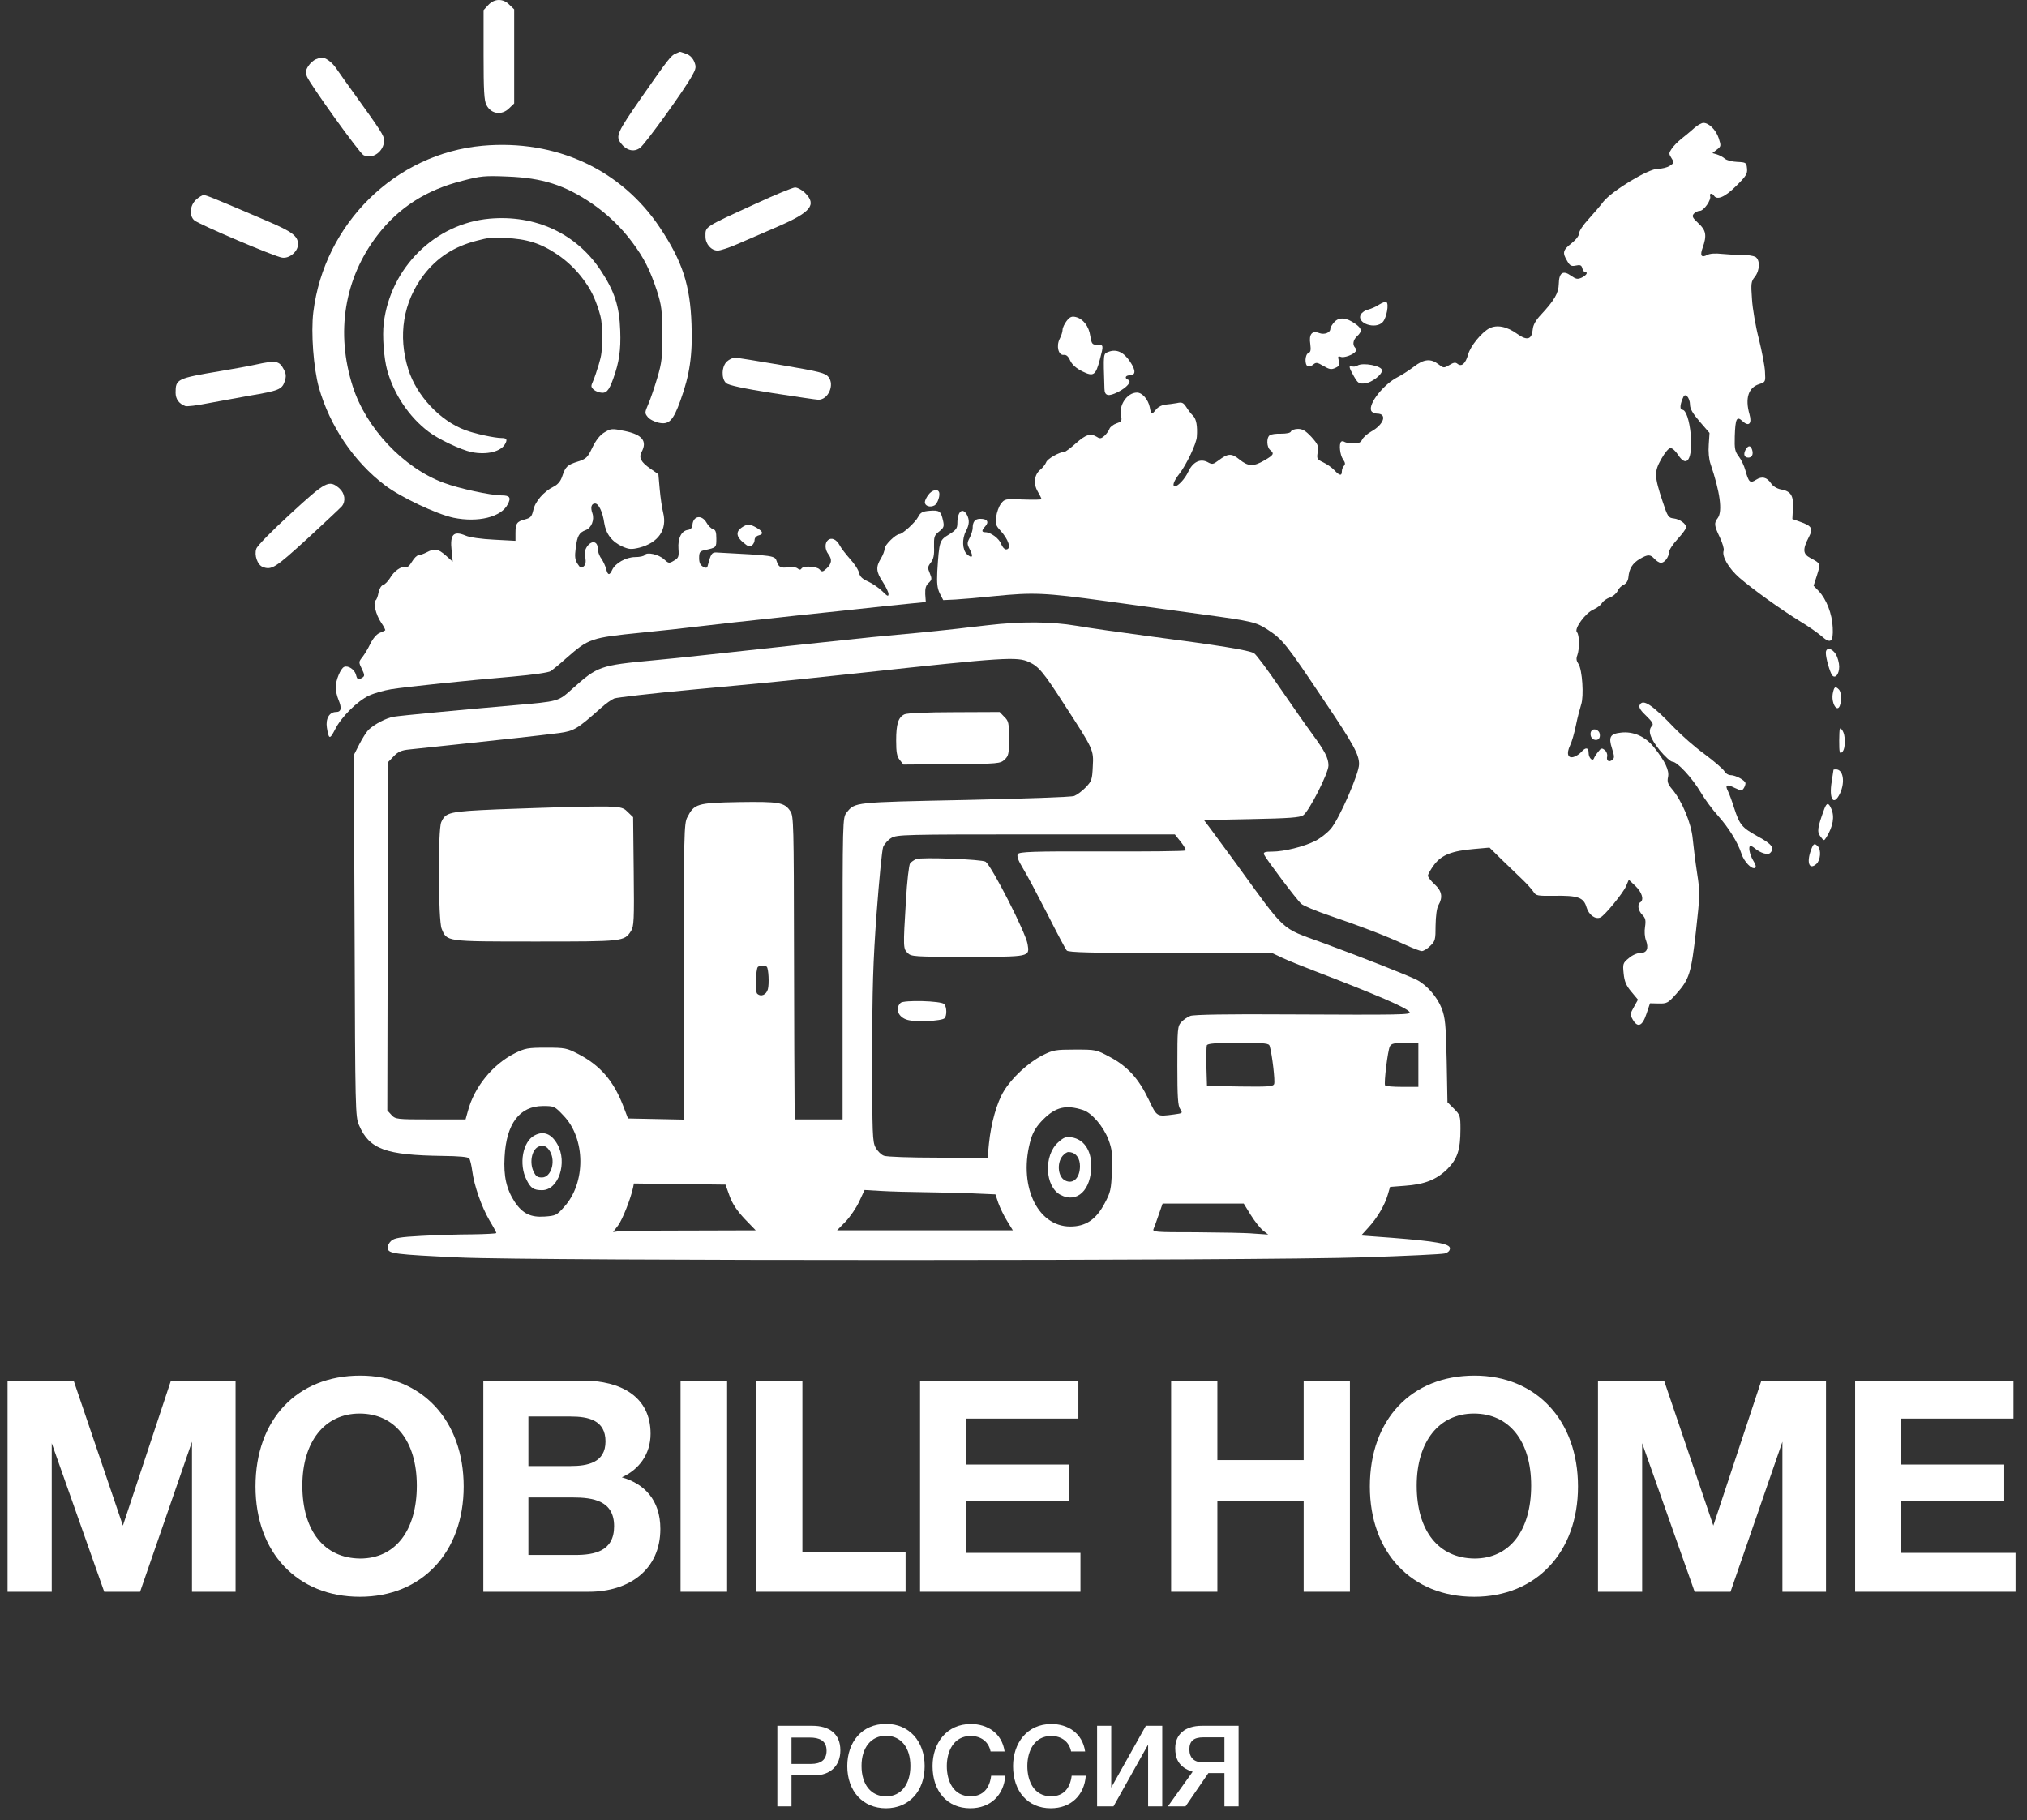 <?xml version="1.0" encoding="UTF-8"?> <svg xmlns="http://www.w3.org/2000/svg" width="157" height="141" viewBox="0 0 157 141" fill="none"><rect x="0" y="0" width="157" height="141" fill="#333333" stroke="none"/><path d="M37.825 0.385L37.455 0.785V4.252C37.455 7.008 37.499 7.808 37.677 8.134C38.033 8.846 38.877 8.964 39.455 8.371L39.825 8.016V0.726L39.455 0.37C38.966 -0.133 38.299 -0.118 37.825 0.385Z" fill="white"></path><path d="M52.331 4.149C51.975 4.297 51.753 4.578 49.678 7.556C47.797 10.268 47.678 10.535 48.078 11.083C48.508 11.661 49.101 11.809 49.575 11.453C49.99 11.142 53.072 6.875 53.62 5.838C53.916 5.304 53.931 5.171 53.768 4.771C53.649 4.489 53.412 4.252 53.131 4.164C52.879 4.075 52.671 4.001 52.657 4.015C52.642 4.015 52.508 4.075 52.331 4.149Z" fill="white"></path><path d="M24.461 4.593C24.283 4.667 24.016 4.904 23.883 5.112C23.675 5.438 23.646 5.601 23.779 5.941C24.016 6.534 27.824 11.838 28.15 12.016C28.832 12.387 29.75 11.735 29.75 10.875C29.75 10.505 29.528 10.164 27.276 7.038C26.802 6.386 26.253 5.601 26.046 5.304C25.72 4.815 25.187 4.43 24.89 4.46C24.831 4.46 24.639 4.519 24.461 4.593Z" fill="white"></path><path d="M131.225 9.92C130.973 10.157 130.514 10.527 130.218 10.764C129.921 11.001 129.58 11.357 129.462 11.55C129.254 11.861 129.254 11.92 129.462 12.246C129.684 12.587 129.684 12.616 129.343 12.838C129.151 12.972 128.736 13.076 128.41 13.076C127.669 13.076 124.884 14.765 124.187 15.624C123.935 15.965 123.402 16.572 123.017 17.002C122.617 17.432 122.306 17.906 122.306 18.084C122.306 18.261 122.069 18.573 121.713 18.854C121.046 19.373 121.002 19.58 121.387 20.217C121.594 20.587 121.713 20.647 122.054 20.573C122.394 20.499 122.498 20.543 122.557 20.78C122.602 20.943 122.691 21.076 122.765 21.076C123.032 21.076 122.883 21.328 122.513 21.506C122.187 21.654 122.069 21.625 121.683 21.358C121.061 20.913 120.75 21.121 120.735 21.995C120.72 22.706 120.394 23.269 119.327 24.41C118.957 24.81 118.75 25.166 118.72 25.507C118.646 26.307 118.29 26.41 117.535 25.877C116.72 25.284 115.949 25.136 115.357 25.433C114.749 25.759 113.89 26.81 113.712 27.462C113.519 28.159 113.208 28.44 112.897 28.188C112.734 28.055 112.601 28.07 112.26 28.277C111.83 28.529 111.801 28.514 111.415 28.218C110.823 27.759 110.289 27.803 109.504 28.411C109.134 28.692 108.586 29.048 108.26 29.211C107.178 29.759 105.993 31.255 106.2 31.804C106.259 31.937 106.452 32.041 106.659 32.041C107.474 32.041 107.193 32.885 106.2 33.433C105.889 33.611 105.578 33.893 105.504 34.056C105.4 34.278 105.237 34.352 104.837 34.352C104.541 34.337 104.229 34.293 104.141 34.233C104.052 34.174 103.933 34.159 103.874 34.219C103.696 34.397 103.785 35.241 104.022 35.582C104.2 35.834 104.215 35.967 104.096 36.086C104.007 36.175 103.933 36.367 103.933 36.515C103.933 36.886 103.755 36.856 103.355 36.426C103.163 36.219 102.777 35.952 102.496 35.819C102.007 35.582 101.977 35.537 102.066 35.019C102.14 34.545 102.081 34.411 101.577 33.848C101.133 33.374 100.896 33.226 100.54 33.226C100.288 33.226 100.036 33.315 99.992 33.419C99.948 33.537 99.666 33.596 99.222 33.596C98.836 33.582 98.436 33.641 98.347 33.715C98.081 33.907 98.11 34.633 98.377 34.856C98.718 35.137 98.659 35.241 97.947 35.656C97.088 36.16 96.688 36.145 96.006 35.597C95.384 35.093 95.117 35.108 94.376 35.671C93.962 35.982 93.888 35.997 93.517 35.789C92.954 35.508 92.391 35.789 92.035 36.545C91.784 37.093 91.25 37.656 91.013 37.671C90.761 37.671 90.924 37.241 91.354 36.693C91.887 36.011 92.673 34.367 92.702 33.834C92.761 33.004 92.658 32.47 92.421 32.218C92.273 32.085 92.035 31.774 91.887 31.537C91.65 31.181 91.547 31.137 91.147 31.226C90.88 31.27 90.48 31.329 90.257 31.344C90.02 31.359 89.709 31.522 89.561 31.7C89.206 32.144 89.161 32.13 89.057 31.552C88.939 30.959 88.48 30.411 88.065 30.411C87.294 30.411 86.627 31.418 86.835 32.248C86.909 32.589 86.865 32.663 86.479 32.796C86.227 32.885 85.976 33.078 85.931 33.226C85.887 33.359 85.709 33.611 85.546 33.759C85.294 33.982 85.19 33.996 84.968 33.848C84.464 33.537 84.109 33.656 83.338 34.337C82.923 34.708 82.523 35.004 82.449 35.004C82.064 35.004 81.101 35.552 81.027 35.819C80.968 35.967 80.775 36.219 80.597 36.367C80.108 36.752 80.019 37.464 80.375 38.071C80.538 38.352 80.671 38.619 80.671 38.664C80.671 38.708 80.034 38.723 79.249 38.693C77.856 38.634 77.812 38.649 77.53 39.019C77.367 39.227 77.204 39.686 77.16 40.027C77.086 40.56 77.13 40.708 77.441 41.049C78.123 41.775 78.375 42.56 77.915 42.56C77.797 42.56 77.634 42.368 77.545 42.145C77.397 41.716 76.73 41.227 76.315 41.227C76.019 41.227 76.019 41.093 76.315 40.768C76.626 40.427 76.463 40.19 75.93 40.19C75.515 40.19 75.337 40.412 75.337 40.916C75.337 41.064 75.234 41.39 75.115 41.642C74.893 42.057 74.893 42.145 75.115 42.56C75.411 43.123 75.308 43.301 74.893 42.931C74.537 42.605 74.493 41.745 74.819 41.138C75.085 40.634 75.1 40.279 74.893 39.879C74.552 39.271 74.152 39.627 74.152 40.531C74.152 40.931 74.048 41.064 73.5 41.405C72.759 41.849 72.745 41.923 72.596 44.264C72.552 45.198 72.596 45.568 72.789 45.968L73.056 46.487L74.004 46.442C74.537 46.413 75.9 46.294 77.041 46.176C80.049 45.879 80.879 45.909 85.635 46.561C88.005 46.887 91.398 47.361 93.176 47.598C96.969 48.117 97.281 48.191 98.155 48.754C99.355 49.539 99.592 49.835 102.614 54.354C104.852 57.688 105.267 58.444 105.267 59.199C105.267 59.925 103.726 63.452 103.074 64.207C102.792 64.533 102.259 64.948 101.874 65.141C100.999 65.585 99.444 65.97 98.54 65.97C97.977 65.97 97.844 66.015 97.903 66.193C98.036 66.504 100.436 69.704 100.792 70.015C100.955 70.163 101.948 70.578 103 70.934C105.4 71.749 107.4 72.519 108.808 73.171C109.415 73.453 110.008 73.675 110.126 73.675C110.26 73.675 110.556 73.497 110.778 73.275C111.164 72.904 111.193 72.801 111.193 71.689C111.208 70.934 111.282 70.356 111.415 70.119C111.771 69.497 111.682 69.023 111.119 68.504C110.838 68.252 110.601 67.941 110.601 67.837C110.601 67.719 110.823 67.334 111.089 66.978C111.667 66.222 112.453 65.911 114.201 65.763L115.371 65.659L116.349 66.622C116.898 67.156 117.609 67.837 117.935 68.148C118.261 68.46 118.631 68.874 118.764 69.067C118.972 69.393 119.061 69.408 120.365 69.393C122.217 69.363 122.661 69.511 122.883 70.282C123.061 70.875 123.565 71.245 123.965 71.067C124.291 70.919 125.743 69.156 125.95 68.637L126.158 68.148L126.676 68.637C127.18 69.126 127.358 69.704 127.047 69.897C126.795 70.045 126.884 70.549 127.21 70.875C127.447 71.112 127.491 71.29 127.417 71.793C127.358 72.134 127.388 72.608 127.491 72.845C127.714 73.468 127.565 73.823 127.047 73.823C126.81 73.823 126.425 73.986 126.158 74.223C125.699 74.594 125.684 74.668 125.758 75.409C125.817 76.016 125.95 76.342 126.35 76.816L126.869 77.438L126.558 78.001C126.262 78.52 126.247 78.594 126.454 78.964C126.839 79.646 127.21 79.498 127.521 78.55L127.802 77.72L128.469 77.735C129.106 77.749 129.195 77.705 129.818 77.009C130.855 75.853 130.988 75.409 131.358 72.149C131.67 69.319 131.684 69.156 131.447 67.63C131.314 66.756 131.166 65.555 131.107 64.963C131.003 63.792 130.277 62.029 129.506 61.125C129.18 60.74 129.121 60.548 129.195 60.207C129.314 59.688 128.973 58.977 128.114 57.895C127.447 57.051 126.499 56.636 125.536 56.755C124.721 56.843 124.572 57.095 124.854 57.969C125.047 58.577 125.061 58.725 124.884 58.858C124.632 59.081 124.395 58.933 124.484 58.592C124.513 58.444 124.439 58.221 124.306 58.118C124.084 57.925 124.009 57.94 123.787 58.236C123.639 58.414 123.491 58.651 123.461 58.74C123.358 59.022 123.046 58.71 123.046 58.325C123.046 57.895 122.809 57.866 122.483 58.251C122.335 58.414 122.083 58.577 121.891 58.636C121.431 58.77 121.313 58.37 121.609 57.747C121.743 57.48 121.95 56.769 122.068 56.162C122.187 55.569 122.38 54.858 122.469 54.577C122.691 53.925 122.557 51.88 122.261 51.435C122.098 51.198 122.068 51.021 122.172 50.754C122.35 50.265 122.335 49.169 122.143 48.976C121.891 48.724 122.809 47.465 123.432 47.213C123.698 47.094 123.995 46.872 124.069 46.724C124.158 46.576 124.424 46.368 124.676 46.294C124.913 46.205 125.195 45.983 125.284 45.79C125.358 45.598 125.58 45.376 125.758 45.301C125.965 45.198 126.099 45.005 126.128 44.709C126.187 44.042 126.454 43.627 127.002 43.301C127.639 42.931 127.817 42.931 128.158 43.301C128.306 43.464 128.528 43.597 128.647 43.597C128.929 43.597 129.254 43.168 129.269 42.783C129.269 42.62 129.566 42.16 129.936 41.76C130.306 41.36 130.603 40.945 130.603 40.856C130.603 40.575 130.114 40.219 129.64 40.16C129.225 40.116 129.166 40.027 128.78 38.856C128.128 36.886 128.114 36.545 128.677 35.552C128.958 35.048 129.254 34.708 129.388 34.708C129.536 34.708 129.788 34.945 129.98 35.241C130.662 36.293 131.107 35.567 130.958 33.67C130.855 32.574 130.588 31.744 130.306 31.744C130.114 31.744 130.114 31.418 130.306 30.929C130.44 30.589 130.499 30.559 130.677 30.707C130.795 30.811 130.899 31.092 130.899 31.344C130.899 31.67 131.107 32.026 131.655 32.663L132.41 33.537L132.351 34.441C132.307 34.989 132.366 35.582 132.484 35.923C133.225 38.101 133.433 39.612 133.048 40.13C132.751 40.516 132.766 40.708 133.21 41.627C133.418 42.071 133.551 42.531 133.507 42.649C133.344 43.079 133.892 44.027 134.722 44.753C135.774 45.657 137.848 47.154 139.404 48.117C140.056 48.502 140.797 49.035 141.078 49.272C141.789 49.909 142.011 49.746 141.952 48.605C141.908 47.553 141.463 46.413 140.871 45.79L140.471 45.376L140.737 44.546C141.019 43.627 141.048 43.672 140.204 43.212C139.641 42.916 139.611 42.56 140.1 41.612C140.456 40.931 140.337 40.738 139.404 40.412L138.826 40.205L138.87 39.375C138.93 38.382 138.707 38.041 137.922 37.908C137.626 37.849 137.315 37.656 137.181 37.449C136.855 36.96 136.47 36.871 136.011 37.167C135.551 37.464 135.448 37.375 135.181 36.411C135.092 36.086 134.87 35.611 134.677 35.36C134.381 34.974 134.337 34.767 134.366 33.804C134.411 32.426 134.514 32.204 134.959 32.618C135.448 33.078 135.714 32.826 135.507 32.1C135.151 30.855 135.418 30.026 136.248 29.759C136.752 29.596 136.752 29.581 136.707 28.796C136.692 28.366 136.47 27.225 136.233 26.262C135.981 25.299 135.744 23.906 135.7 23.18C135.611 21.965 135.626 21.802 135.922 21.447C136.322 20.928 136.337 20.113 135.952 19.891C135.789 19.817 135.344 19.743 134.944 19.743C134.559 19.758 133.862 19.713 133.388 19.669C132.87 19.61 132.44 19.639 132.247 19.743C131.773 19.995 131.655 19.802 131.877 19.195C132.218 18.232 132.144 17.832 131.536 17.284C131.092 16.869 131.032 16.75 131.195 16.557C131.299 16.439 131.507 16.335 131.655 16.335C131.966 16.335 132.573 15.476 132.455 15.18C132.381 14.972 132.618 14.943 132.751 15.15C132.988 15.535 133.611 15.268 134.47 14.409C135.24 13.653 135.359 13.461 135.314 13.046C135.27 12.601 135.24 12.572 134.559 12.542C134.174 12.527 133.744 12.424 133.596 12.29C133.462 12.172 133.181 12.024 132.988 11.964L132.633 11.861L132.973 11.594C133.314 11.342 133.314 11.298 133.122 10.705C132.914 10.068 132.366 9.52 131.936 9.52C131.803 9.52 131.477 9.697 131.225 9.92Z" fill="white"></path><path d="M37.381 11.29C30.624 11.898 25.113 17.32 24.268 24.181C24.076 25.781 24.283 28.507 24.698 30.018C25.542 32.996 27.409 35.767 29.795 37.575C31.01 38.508 33.81 39.827 35.129 40.108C37.01 40.493 38.818 40.064 39.322 39.071C39.603 38.553 39.485 38.375 38.862 38.375C38.018 38.375 35.529 37.841 34.358 37.397C31.247 36.241 28.358 33.174 27.32 29.929C25.987 25.751 26.668 21.573 29.232 18.224C30.876 16.091 32.995 14.713 35.825 14.002C37.233 13.631 37.544 13.602 39.307 13.676C42.004 13.779 43.722 14.328 45.826 15.75C47.026 16.565 48.138 17.632 48.997 18.802C49.901 20.017 50.345 20.921 50.879 22.521C51.234 23.647 51.293 24.003 51.293 25.855C51.308 27.692 51.264 28.077 50.908 29.277C50.686 30.018 50.375 30.937 50.212 31.307C49.93 31.959 49.93 32.004 50.167 32.3C50.301 32.478 50.686 32.67 51.012 32.745C51.812 32.922 52.138 32.596 52.701 31.026C53.427 29.026 53.649 27.5 53.56 25.114C53.457 22.091 52.849 20.239 51.13 17.661C48.123 13.127 43.055 10.787 37.381 11.29Z" fill="white"></path><path d="M37.922 16.939C33.697 17.32 30.251 20.723 29.723 25.026C29.602 26.03 29.732 27.74 29.991 28.689C30.519 30.557 31.687 32.295 33.178 33.429C33.938 34.015 35.689 34.842 36.514 35.019C37.69 35.26 38.821 34.991 39.136 34.368C39.312 34.043 39.237 33.931 38.848 33.931C38.32 33.931 36.764 33.596 36.032 33.318C34.086 32.593 32.28 30.668 31.631 28.633C30.797 26.012 31.223 23.39 32.826 21.29C33.855 19.951 35.179 19.087 36.949 18.64C37.829 18.408 38.024 18.389 39.126 18.436C40.812 18.501 41.887 18.845 43.203 19.737C43.953 20.248 44.648 20.918 45.185 21.652C45.751 22.414 46.029 22.981 46.362 23.985C46.584 24.692 46.622 24.915 46.622 26.076C46.631 27.229 46.603 27.471 46.381 28.224C46.242 28.689 46.047 29.265 45.945 29.497C45.769 29.906 45.769 29.934 45.917 30.12C46.001 30.232 46.242 30.352 46.446 30.399C46.946 30.51 47.15 30.306 47.502 29.321C47.956 28.066 48.095 27.108 48.039 25.612C47.974 23.715 47.594 22.554 46.52 20.936C44.639 18.092 41.47 16.623 37.922 16.939Z" fill="white"></path><path d="M58.568 15.765C54.464 17.646 54.642 17.528 54.642 18.328C54.642 18.906 55.086 19.41 55.59 19.41C55.797 19.41 56.479 19.187 57.116 18.906C57.753 18.624 59.146 18.032 60.198 17.572C62.806 16.446 63.28 15.868 62.361 14.95C62.124 14.713 61.769 14.52 61.576 14.52C61.383 14.535 60.035 15.083 58.568 15.765Z" fill="white"></path><path d="M15.171 15.483C14.711 15.913 14.637 16.713 15.052 17.069C15.408 17.38 21.275 19.884 21.853 19.958C22.416 20.047 23.083 19.484 23.083 18.921C23.083 18.284 22.623 17.943 20.712 17.128C16.489 15.32 15.971 15.113 15.778 15.113C15.66 15.113 15.393 15.276 15.171 15.483Z" fill="white"></path><path d="M106.822 23.595C106.585 23.758 106.2 23.921 105.978 23.98C105.741 24.025 105.489 24.203 105.4 24.366C105.044 25.047 106.556 25.551 107.104 24.944C107.4 24.618 107.593 23.536 107.385 23.403C107.311 23.358 107.059 23.447 106.822 23.595Z" fill="white"></path><path d="M82.612 24.869C82.449 25.092 82.301 25.388 82.301 25.551C82.301 25.699 82.198 26.025 82.079 26.247C81.797 26.796 81.975 27.536 82.39 27.492C82.583 27.462 82.746 27.596 82.894 27.936C83.042 28.248 83.353 28.529 83.827 28.766C84.701 29.196 84.864 29.092 85.19 27.848C85.487 26.721 85.487 26.707 84.983 26.707C84.598 26.707 84.553 26.647 84.45 26.04C84.346 25.27 83.886 24.692 83.323 24.558C83.012 24.484 82.864 24.544 82.612 24.869Z" fill="white"></path><path d="M103.355 24.944C103.192 25.121 103.044 25.358 103.044 25.462C103.044 25.773 102.585 25.951 102.185 25.803C101.622 25.581 101.37 25.892 101.488 26.648C101.548 27.122 101.518 27.285 101.34 27.344C101.074 27.462 101.029 28.277 101.311 28.381C101.399 28.411 101.592 28.351 101.725 28.233C101.933 28.055 102.037 28.07 102.511 28.351C102.97 28.618 103.118 28.648 103.429 28.5C103.726 28.366 103.77 28.277 103.696 27.936C103.607 27.61 103.637 27.566 103.844 27.64C104.096 27.744 104.822 27.477 105 27.225C105.059 27.151 105.044 27.018 104.97 26.944C104.733 26.707 104.807 26.322 105.118 26.04C105.518 25.67 105.489 25.447 104.985 25.092C104.289 24.588 103.726 24.544 103.355 24.944Z" fill="white"></path><path d="M56.301 28.003C55.886 28.389 55.857 29.337 56.242 29.677C56.42 29.84 57.561 30.092 59.828 30.448C61.65 30.73 63.25 30.967 63.383 30.967C64.154 30.967 64.658 29.811 64.169 29.203C63.917 28.892 63.502 28.788 60.554 28.285C58.731 27.974 57.101 27.707 56.923 27.707C56.761 27.707 56.479 27.84 56.301 28.003Z" fill="white"></path><path d="M19.823 28.24C19.29 28.359 18.06 28.581 17.082 28.744C13.704 29.307 13.6 29.366 13.6 30.418C13.6 30.922 13.867 31.278 14.356 31.456C14.489 31.5 15.26 31.411 16.06 31.248C16.875 31.1 18.327 30.833 19.305 30.655C21.587 30.27 21.838 30.166 22.046 29.559C22.179 29.159 22.164 28.966 21.986 28.625C21.631 27.944 21.379 27.899 19.823 28.24Z" fill="white"></path><path d="M85.857 27.255C85.442 27.418 85.457 27.329 85.546 30.129C85.561 30.677 85.857 30.737 86.598 30.366C87.294 30.011 87.694 29.537 87.383 29.418C87.087 29.314 87.161 29.077 87.487 29.077C87.976 29.077 87.991 28.707 87.546 28.04C87.043 27.27 86.48 27.018 85.857 27.255Z" fill="white"></path><path d="M105.133 28.322C105.015 28.396 104.837 28.425 104.718 28.381C104.437 28.277 104.481 28.47 104.867 29.151C105.178 29.685 105.252 29.744 105.726 29.7C106.244 29.64 107.045 29.033 107.045 28.692C107.045 28.337 105.548 28.055 105.133 28.322Z" fill="white"></path><path d="M46.771 33.522C46.46 33.715 46.149 34.115 45.882 34.663C45.512 35.448 45.408 35.537 44.786 35.745C43.941 36.011 43.808 36.13 43.556 36.871C43.423 37.286 43.215 37.523 42.874 37.701C42.119 38.071 41.437 38.856 41.304 39.523C41.185 40.012 41.111 40.116 40.667 40.234C40.03 40.397 39.926 40.545 39.926 41.301V41.894L38.267 41.805C37.303 41.76 36.37 41.627 36.074 41.494C35.126 41.093 34.844 41.39 34.977 42.634L35.066 43.509L34.533 43.035C33.925 42.501 33.673 42.457 33.051 42.783C32.829 42.901 32.533 43.005 32.429 43.005C32.31 43.005 32.073 43.227 31.91 43.509C31.718 43.835 31.525 43.998 31.392 43.938C31.095 43.835 30.518 44.235 30.206 44.783C30.058 45.02 29.821 45.272 29.673 45.316C29.525 45.361 29.377 45.612 29.317 45.909C29.273 46.19 29.169 46.457 29.095 46.502C28.873 46.635 29.11 47.628 29.525 48.235C29.732 48.531 29.866 48.813 29.836 48.828C29.806 48.857 29.599 48.946 29.392 49.035C29.154 49.139 28.873 49.48 28.68 49.88C28.503 50.25 28.221 50.709 28.058 50.917C27.776 51.272 27.776 51.302 28.028 51.821C28.251 52.28 28.251 52.369 28.073 52.487C27.747 52.695 27.673 52.665 27.569 52.265C27.465 51.865 26.976 51.539 26.665 51.658C26.384 51.761 25.998 52.71 25.998 53.258C25.998 53.495 26.102 53.925 26.221 54.221C26.488 54.858 26.428 55.154 26.028 55.154C25.51 55.154 25.213 55.673 25.317 56.355C25.465 57.288 25.539 57.303 25.939 56.532C26.413 55.554 27.688 54.295 28.591 53.88C29.006 53.688 29.762 53.48 30.295 53.391C31.495 53.199 36.192 52.71 39.704 52.413C41.334 52.265 42.474 52.102 42.667 51.984C42.83 51.865 43.363 51.435 43.838 51.006C45.615 49.45 45.734 49.406 49.705 49.005C50.964 48.887 53.098 48.65 54.446 48.487C55.794 48.324 57.824 48.102 58.965 47.983C60.106 47.85 62.906 47.553 65.188 47.316C67.47 47.065 69.87 46.813 70.522 46.753L71.707 46.635L71.663 46.027C71.648 45.583 71.707 45.346 71.93 45.153C72.181 44.916 72.196 44.842 72.019 44.412C71.841 43.998 71.841 43.909 72.093 43.583C72.3 43.316 72.374 43.005 72.344 42.368C72.33 41.583 72.359 41.464 72.745 41.168C73.1 40.886 73.145 40.782 73.041 40.323C72.878 39.597 72.774 39.508 72.004 39.567C71.441 39.612 71.293 39.701 71.115 40.041C70.907 40.456 69.9 41.375 69.663 41.375C69.381 41.375 68.522 42.22 68.522 42.486C68.522 42.649 68.388 43.005 68.225 43.272C67.825 43.923 67.855 44.294 68.374 45.079C68.611 45.45 68.818 45.864 68.818 46.013C68.818 46.235 68.729 46.19 68.344 45.805C68.077 45.538 67.588 45.212 67.248 45.05C66.803 44.857 66.611 44.679 66.536 44.383C66.492 44.146 66.181 43.672 65.84 43.301C65.514 42.931 65.144 42.457 65.04 42.249C64.788 41.775 64.403 41.612 64.136 41.834C63.869 42.057 63.884 42.56 64.151 42.916C64.462 43.331 64.433 43.642 64.032 44.027C63.721 44.309 63.662 44.324 63.484 44.116C63.277 43.864 62.225 43.805 62.077 44.042C62.003 44.16 61.914 44.146 61.766 44.027C61.647 43.938 61.336 43.894 61.069 43.938C60.491 44.027 60.299 43.938 60.165 43.494C60.017 43.035 60.002 43.035 55.483 42.797C55.128 42.783 55.054 42.901 54.802 43.864C54.757 44.012 54.668 44.012 54.446 43.894C54.239 43.775 54.15 43.583 54.15 43.227C54.15 42.783 54.209 42.694 54.565 42.62C55.498 42.412 55.483 42.427 55.483 41.716C55.483 41.212 55.424 41.034 55.217 40.99C55.083 40.945 54.846 40.723 54.713 40.471C54.342 39.849 53.691 39.953 53.631 40.664C53.616 40.886 53.498 41.019 53.276 41.049C52.772 41.123 52.49 41.701 52.55 42.516C52.594 43.138 52.55 43.227 52.194 43.434C51.824 43.657 51.779 43.642 51.438 43.331C51.038 42.946 50.09 42.738 49.942 42.99C49.883 43.079 49.557 43.153 49.201 43.153C48.49 43.153 47.645 43.627 47.408 44.16C47.216 44.59 47.068 44.575 46.949 44.072C46.89 43.849 46.727 43.494 46.579 43.272C46.416 43.064 46.297 42.709 46.297 42.501C46.297 41.953 45.882 41.834 45.527 42.264C45.319 42.531 45.26 42.753 45.334 43.153C45.393 43.538 45.364 43.746 45.201 43.879C45.023 44.027 44.934 43.998 44.741 43.686C44.534 43.375 44.504 43.123 44.593 42.442C44.712 41.523 44.845 41.257 45.364 41.064C45.808 40.901 46.06 40.264 45.882 39.76C45.719 39.301 45.808 39.004 46.09 39.004C46.371 39.004 46.682 39.671 46.801 40.516C46.934 41.36 47.394 41.968 48.208 42.338C48.727 42.56 48.89 42.575 49.512 42.427C50.994 42.042 51.69 41.034 51.364 39.716C51.275 39.36 51.157 38.56 51.098 37.908L50.994 36.737L50.357 36.293C49.631 35.789 49.468 35.448 49.69 35.019C50.149 34.174 49.749 33.67 48.401 33.389C47.379 33.181 47.334 33.181 46.771 33.522Z" fill="white"></path><path d="M135.196 34.856C135.018 35.197 135.107 35.448 135.418 35.448C135.7 35.448 135.818 35.197 135.714 34.856C135.596 34.471 135.403 34.485 135.196 34.856Z" fill="white"></path><path d="M22.505 39.797C21.068 41.116 19.927 42.272 19.853 42.508C19.675 42.998 19.942 43.753 20.342 43.916C21.038 44.183 21.305 44.005 23.794 41.738C25.157 40.479 26.357 39.353 26.476 39.219C26.802 38.819 26.713 38.212 26.283 37.827C25.483 37.145 25.246 37.278 22.505 39.797Z" fill="white"></path><path d="M71.9 38.338C71.752 38.53 71.633 38.782 71.633 38.901C71.633 39.197 72.033 39.33 72.374 39.153C72.626 39.019 72.863 38.308 72.715 38.086C72.581 37.849 72.152 37.982 71.9 38.338Z" fill="white"></path><path d="M57.439 40.871C56.98 41.182 57.024 41.583 57.572 42.027C57.928 42.338 58.076 42.383 58.239 42.249C58.358 42.16 58.447 41.968 58.447 41.819C58.447 41.671 58.58 41.523 58.743 41.479C59.158 41.375 59.113 41.182 58.609 40.886C58.076 40.575 57.869 40.575 57.439 40.871Z" fill="white"></path><path d="M70.063 55.332C69.574 55.554 69.411 56.088 69.411 57.362C69.411 58.281 69.47 58.607 69.692 58.873L69.974 59.229L73.722 59.199C77.352 59.17 77.471 59.155 77.812 58.844C78.123 58.547 78.152 58.384 78.152 57.199C78.152 55.999 78.123 55.851 77.782 55.525L77.426 55.154L73.9 55.169C71.796 55.169 70.24 55.243 70.063 55.332Z" fill="white"></path><path d="M43.852 62.518C42.874 62.548 40.489 62.622 38.563 62.696C34.785 62.859 34.518 62.918 34.177 63.689C33.91 64.252 33.94 71.304 34.207 71.941C34.622 72.949 34.473 72.934 41.482 72.934C48.312 72.934 48.342 72.934 48.875 72.119C49.097 71.778 49.127 71.275 49.083 67.526L49.038 63.303L48.623 62.903C48.179 62.444 48.001 62.429 43.852 62.518Z" fill="white"></path><path d="M70.966 66.548C70.789 66.622 70.581 66.77 70.492 66.874C70.403 66.993 70.255 68.237 70.166 69.808C69.944 73.438 69.959 73.482 70.3 73.823C70.581 74.105 70.789 74.119 74.952 74.119C79.827 74.119 79.753 74.134 79.59 73.127C79.441 72.238 76.849 67.156 76.345 66.756C76.108 66.563 71.366 66.385 70.966 66.548Z" fill="white"></path><path d="M69.751 77.69C69.292 78.15 69.588 78.816 70.3 79.009C70.951 79.187 72.937 79.098 73.159 78.876C73.352 78.683 73.337 77.987 73.129 77.779C72.878 77.527 69.974 77.453 69.751 77.69Z" fill="white"></path><path fill-rule="evenodd" clip-rule="evenodd" d="M76.538 48.428C79.101 48.131 81.413 48.146 83.353 48.472C84.287 48.635 86.88 49.005 89.117 49.302C94.347 49.983 96.762 50.368 97.133 50.605C97.296 50.695 98.199 51.91 99.147 53.303C100.096 54.681 101.222 56.295 101.651 56.873C102.629 58.206 102.896 58.725 102.896 59.303C102.896 59.895 101.385 62.859 100.94 63.155C100.674 63.333 99.844 63.392 96.925 63.451L93.251 63.525L93.754 64.192C94.02 64.563 94.94 65.793 95.769 66.934C99.651 72.282 99.163 71.837 102.378 73.008C105.519 74.163 108.971 75.527 109.726 75.897C110.527 76.312 111.312 77.216 111.668 78.12C111.934 78.831 111.993 79.321 112.053 82.165L112.112 85.38L112.616 85.884C113.09 86.358 113.119 86.447 113.119 87.454C113.119 89.069 112.882 89.78 112.097 90.565C111.267 91.38 110.334 91.751 108.808 91.855L107.667 91.943L107.489 92.551C107.252 93.366 106.675 94.344 105.993 95.085L105.43 95.707L107.83 95.885C111.223 96.151 112.305 96.345 112.305 96.7C112.304 96.892 112.156 97.026 111.89 97.1C111.652 97.159 108.852 97.293 105.667 97.396C97.444 97.678 41.393 97.678 35.614 97.411C30.564 97.174 30.088 97.115 30.028 96.7C29.999 96.537 30.118 96.285 30.296 96.122C30.548 95.9 30.963 95.825 32.637 95.736C33.748 95.677 35.511 95.618 36.562 95.618C37.597 95.603 38.441 95.559 38.444 95.515C38.444 95.47 38.207 95.025 37.911 94.536C37.289 93.469 36.725 91.84 36.577 90.714C36.518 90.27 36.415 89.826 36.341 89.736C36.252 89.618 35.54 89.558 34.296 89.543C29.866 89.484 28.607 89.025 27.806 87.158C27.525 86.521 27.51 85.987 27.466 72.489L27.406 58.488L27.836 57.644C28.073 57.184 28.399 56.666 28.577 56.503C29.051 56.073 29.91 55.628 30.474 55.524C30.994 55.435 35.498 55.006 39.778 54.636C43.334 54.325 43.216 54.354 44.342 53.347C46.282 51.613 46.46 51.539 50.594 51.154C51.527 51.065 53.172 50.902 54.224 50.783C56.846 50.487 65.75 49.539 67.484 49.361C68.255 49.287 69.959 49.124 71.263 49.006C72.566 48.873 73.9 48.739 74.241 48.694C74.567 48.65 75.605 48.531 76.538 48.428ZM90.05 93.232L89.754 94.077C89.591 94.551 89.413 95.055 89.353 95.188C89.235 95.44 89.458 95.455 92.613 95.455C94.48 95.47 96.511 95.499 97.118 95.559L98.228 95.633L97.829 95.322C97.607 95.144 97.177 94.596 96.881 94.122L96.332 93.232H90.05ZM49.038 91.974C48.875 92.788 48.209 94.492 47.868 94.936L47.482 95.44L47.897 95.381C48.12 95.351 50.594 95.322 53.409 95.322L58.535 95.307L57.676 94.418C57.083 93.781 56.728 93.262 56.506 92.64L56.194 91.766L52.653 91.722C50.702 91.692 49.12 91.677 49.097 91.677C49.097 91.677 49.068 91.811 49.038 91.974ZM66.552 93.069C66.329 93.558 65.84 94.27 65.484 94.641L64.833 95.307H78.449L78.005 94.581C77.753 94.181 77.457 93.559 77.323 93.188L77.1 92.521L75.737 92.462C74.981 92.417 73.278 92.373 71.93 92.358C70.581 92.344 68.922 92.299 68.225 92.255L66.966 92.181L66.552 93.069ZM83.887 85.987C82.568 85.558 81.768 85.751 80.805 86.714C80.301 87.218 80.034 87.647 79.856 88.21C78.819 91.706 80.286 95.01 82.893 95.011C84.094 95.011 84.894 94.477 85.56 93.218C86.02 92.358 86.065 92.151 86.124 90.714C86.168 89.366 86.139 89.04 85.857 88.284C85.472 87.262 84.553 86.195 83.887 85.987ZM42.059 85.676C40.252 85.676 39.215 87.039 39.082 89.617C38.993 91.128 39.23 92.136 39.882 93.129C40.489 94.018 41.112 94.314 42.179 94.24C43.038 94.181 43.126 94.136 43.689 93.499C45.393 91.632 45.364 88.195 43.645 86.417C42.964 85.691 42.919 85.676 42.059 85.676ZM80.242 64.637C69.974 64.637 69.47 64.651 69.025 64.918C68.773 65.066 68.492 65.393 68.403 65.615C68.314 65.855 68.092 68.15 67.899 70.712C67.618 74.564 67.558 76.52 67.558 81.898C67.558 87.898 67.573 88.462 67.825 88.906C67.973 89.173 68.255 89.454 68.463 89.528C68.671 89.617 70.567 89.677 72.671 89.677H76.493L76.597 88.595C76.76 87.009 77.205 85.409 77.753 84.52C78.375 83.484 79.649 82.313 80.745 81.75C81.575 81.335 81.753 81.306 83.264 81.306C84.879 81.306 84.909 81.305 85.975 81.883C87.339 82.609 88.198 83.558 88.969 85.173C89.62 86.536 89.576 86.506 90.939 86.328C91.606 86.239 91.62 86.224 91.413 85.913C91.235 85.676 91.191 84.993 91.191 82.564C91.191 79.661 91.206 79.498 91.502 79.172C91.665 78.994 91.991 78.771 92.198 78.697C92.45 78.594 95.162 78.549 99.637 78.579C108.702 78.624 109.311 78.609 109.179 78.401C108.986 78.075 106.571 77.038 101.859 75.23C100.926 74.875 99.784 74.415 99.34 74.208L98.525 73.823H90.658C84.54 73.823 82.746 73.779 82.627 73.631C82.538 73.542 81.857 72.253 81.116 70.786C80.361 69.319 79.516 67.718 79.22 67.244C78.849 66.637 78.745 66.311 78.834 66.163C78.952 65.985 79.931 65.94 85.353 65.955C88.846 65.97 91.761 65.941 91.828 65.882C91.873 65.837 91.71 65.526 91.458 65.215L90.998 64.637H80.242ZM79.708 51.287C78.789 50.858 77.825 50.917 66.744 52.117C60.358 52.799 59.854 52.843 53.483 53.435C50.461 53.717 47.808 54.028 47.586 54.102C47.364 54.192 46.904 54.517 46.563 54.828C44.712 56.472 44.475 56.621 43.319 56.784C41.793 56.977 38.741 57.317 35.333 57.673C33.748 57.836 32.104 58.014 31.688 58.059C31.096 58.118 30.829 58.236 30.503 58.577L30.073 59.022L30.028 72.519L29.999 86.017L30.325 86.373C30.636 86.699 30.711 86.714 33.347 86.714H36.059L36.237 86.076C36.726 84.209 38.163 82.446 39.882 81.587C40.667 81.202 40.874 81.157 42.297 81.157C43.764 81.157 43.897 81.187 44.786 81.646C46.475 82.521 47.497 83.706 48.238 85.587L48.639 86.64L52.965 86.728V75.275C52.965 64.667 52.98 63.778 53.231 63.318C53.765 62.266 53.987 62.192 57.202 62.133C60.343 62.088 60.758 62.147 61.218 62.844C61.469 63.199 61.484 63.881 61.499 73.675C61.514 79.422 61.528 84.696 61.543 85.409L61.559 86.714H65.263V75.023C65.263 63.411 65.262 63.348 65.573 62.948C66.225 62.133 66.092 62.148 74.76 61.97C79.411 61.866 82.982 61.748 83.205 61.659C83.427 61.57 83.827 61.274 84.094 60.992C84.553 60.518 84.598 60.384 84.642 59.377C84.716 58.088 84.701 58.058 82.464 54.621C80.819 52.058 80.449 51.628 79.708 51.287ZM108.822 80.787C107.993 80.787 107.771 80.832 107.652 81.054C107.489 81.365 107.178 83.913 107.282 84.076C107.328 84.15 107.92 84.194 108.615 84.194H109.86V80.787H108.822ZM95.918 80.787C94.095 80.787 93.532 80.831 93.472 80.98C93.443 81.084 93.428 81.839 93.443 82.653L93.487 84.12L96.051 84.165C98.243 84.195 98.614 84.165 98.688 83.973C98.777 83.765 98.54 81.706 98.347 81.039C98.288 80.817 98.051 80.787 95.918 80.787ZM59.389 74.889C59.267 74.772 58.828 74.781 58.697 74.907C58.538 75.061 58.491 76.833 58.641 76.969C58.931 77.249 59.353 77.068 59.474 76.634C59.587 76.236 59.53 75.024 59.389 74.889Z" fill="white"></path><path fill-rule="evenodd" clip-rule="evenodd" d="M41.423 87.943C42.104 87.587 42.712 87.825 43.171 88.64C43.971 90.062 43.26 92.195 41.985 92.195C41.334 92.195 41.111 92.047 40.785 91.396C40.163 90.181 40.489 88.402 41.423 87.943ZM42.619 89.228C42.372 88.773 42.044 88.642 41.677 88.84C41.174 89.096 40.998 90.087 41.333 90.765C41.509 91.128 41.628 91.211 41.98 91.211C42.666 91.211 43.05 90.021 42.619 89.228Z" fill="white"></path><path fill-rule="evenodd" clip-rule="evenodd" d="M81.975 88.477C82.404 88.092 82.582 88.032 83.012 88.106C83.945 88.254 84.523 89.099 84.523 90.299C84.523 92.181 83.426 93.233 82.152 92.566C80.923 91.929 80.819 89.485 81.975 88.477ZM82.911 89.256C82.701 89.22 82.614 89.249 82.404 89.438C81.84 89.932 81.89 91.129 82.491 91.441C83.114 91.767 83.649 91.252 83.649 90.331C83.649 89.743 83.367 89.329 82.911 89.256Z" fill="white"></path><path d="M141.419 50.576C141.419 50.991 141.73 52.058 141.908 52.31C142.145 52.606 142.456 52.221 142.456 51.643C142.456 51.361 142.337 50.932 142.204 50.695C141.893 50.191 141.419 50.117 141.419 50.576Z" fill="white"></path><path d="M141.952 53.747C141.863 54.221 142.071 54.858 142.323 54.858C142.619 54.858 142.708 53.688 142.426 53.406C142.145 53.124 142.056 53.199 141.952 53.747Z" fill="white"></path><path d="M126.987 54.651C126.928 54.814 127.106 55.08 127.521 55.465C127.98 55.91 128.084 56.103 127.965 56.221C127.61 56.577 127.788 57.155 128.528 58.088C128.943 58.592 129.403 59.007 129.536 59.007C129.906 59.007 131.062 60.251 131.729 61.377C132.04 61.911 132.647 62.726 133.062 63.185C133.877 64.089 134.603 65.259 134.885 66.133C135.077 66.741 135.685 67.378 135.937 67.23C136.04 67.171 135.996 66.978 135.788 66.652C135.507 66.178 135.388 65.526 135.596 65.526C135.64 65.526 135.803 65.615 135.922 65.719C136.366 66.089 136.929 66.252 137.107 66.074C137.478 65.704 137.255 65.393 136.159 64.8C134.914 64.103 134.751 63.926 134.307 62.563C134.144 62.029 133.922 61.451 133.833 61.274C133.596 60.799 133.744 60.725 134.366 61.036C134.84 61.259 134.929 61.259 135.048 61.081C135.137 60.962 135.196 60.77 135.196 60.681C135.196 60.459 134.44 60.044 134.025 60.044C133.862 60.044 133.655 59.91 133.566 59.748C133.477 59.584 132.796 58.992 132.04 58.429C131.284 57.881 130.262 56.977 129.743 56.443C127.951 54.562 127.21 54.073 126.987 54.651Z" fill="white"></path><path d="M142.456 57.362C142.456 58.31 142.486 58.429 142.678 58.266C142.96 58.029 142.975 56.932 142.678 56.547C142.486 56.295 142.471 56.369 142.456 57.362Z" fill="white"></path><path d="M123.298 56.577C123.106 56.769 123.195 57.199 123.446 57.288C123.758 57.407 123.98 57.199 123.906 56.843C123.861 56.562 123.476 56.399 123.298 56.577Z" fill="white"></path><path d="M142.012 59.629C142.012 59.658 141.952 60.044 141.878 60.518C141.641 61.911 142.026 62.489 142.515 61.466C142.93 60.577 142.767 59.599 142.204 59.599C142.1 59.599 142.012 59.614 142.012 59.629Z" fill="white"></path><path d="M141.3 62.666C140.767 64.118 140.723 64.444 141.004 64.8C141.271 65.156 141.271 65.156 141.463 64.859C141.982 64.015 142.115 63.244 141.834 62.637C141.626 62.163 141.493 62.163 141.3 62.666Z" fill="white"></path><path d="M140.263 65.867C139.908 66.845 140.145 67.422 140.693 66.919C141.004 66.637 141.078 65.837 140.797 65.555C140.53 65.289 140.456 65.333 140.263 65.867Z" fill="white"></path><path d="M0.585 123.304V106.951H5.706L9.519 118.182L13.239 106.951H18.246V123.304H14.87V111.683L10.851 123.304H8.072L4.007 111.797V123.304H0.585Z" fill="white"></path><path d="M27.898 106.561C32.675 106.561 35.913 110.029 35.913 115.15C35.913 120.249 32.675 123.694 27.875 123.694C23.029 123.694 19.79 120.272 19.79 115.15C19.79 109.96 23.006 106.561 27.898 106.561ZM27.852 109.501C25.142 109.501 23.419 111.683 23.419 115.082C23.419 118.596 25.119 120.708 27.898 120.731C30.608 120.731 32.284 118.573 32.284 115.082C32.284 111.637 30.585 109.501 27.852 109.501Z" fill="white"></path><path d="M37.436 106.951H45.176C48.047 106.951 50.389 108.169 50.389 111.062C50.389 112.647 49.494 113.841 48.162 114.439C49.861 114.921 51.147 116.161 51.147 118.435C51.147 121.627 48.69 123.304 45.612 123.304H37.436V106.951ZM40.927 109.73V113.566H44.188C45.498 113.566 46.898 113.313 46.898 111.66C46.898 110.006 45.566 109.73 44.188 109.73H40.927ZM40.927 116V120.456H44.533C46.072 120.456 47.565 120.157 47.565 118.228C47.565 116.253 45.957 116 44.349 116H40.927Z" fill="white"></path><path d="M56.317 106.951V123.304H52.711V106.951H56.317Z" fill="white"></path><path d="M70.141 120.226V123.304H58.566V106.951H62.149V120.226H70.141Z" fill="white"></path><path d="M83.526 106.951V109.891H74.822V113.451H82.814V116.276H74.822V120.295H83.687V123.304H71.262V106.951H83.526Z" fill="white"></path><path d="M104.558 106.951V123.304H100.975V116.253H94.292V123.304H90.709V106.951H94.292V113.106H100.975V106.951H104.558Z" fill="white"></path><path d="M114.209 106.561C118.986 106.561 122.224 110.029 122.224 115.15C122.224 120.249 118.986 123.694 114.186 123.694C109.34 123.694 106.102 120.272 106.102 115.15C106.102 109.96 109.317 106.561 114.209 106.561ZM114.163 109.501C111.453 109.501 109.73 111.683 109.73 115.082C109.73 118.596 111.43 120.708 114.209 120.731C116.919 120.731 118.596 118.573 118.596 115.082C118.596 111.637 116.896 109.501 114.163 109.501Z" fill="white"></path><path d="M123.771 123.304V106.951H128.892L132.705 118.182L136.425 106.951H141.432V123.304H138.056V111.683L134.037 123.304H131.258L127.193 111.797V123.304H123.771Z" fill="white"></path><path d="M155.952 106.951V109.891H147.248V113.451H155.24V116.276H147.248V120.295H156.113V123.304H143.688V106.951H155.952Z" fill="white"></path><path d="M60.209 133.69H62.917C64.205 133.69 65.09 134.286 65.09 135.592C65.09 136.775 64.328 137.529 63.066 137.529H61.304V139.93H60.209V133.69ZM61.304 134.602V136.643H62.829C63.539 136.643 64.021 136.354 64.021 135.618C64.021 134.812 63.425 134.602 62.733 134.602H61.304Z" fill="white"></path><path d="M68.639 133.541C70.4 133.541 71.618 134.873 71.618 136.81C71.618 138.755 70.4 140.079 68.621 140.079C66.834 140.079 65.624 138.755 65.624 136.81C65.624 134.978 66.729 133.541 68.639 133.541ZM68.621 134.461C67.474 134.461 66.729 135.382 66.729 136.792C66.729 138.247 67.465 139.158 68.639 139.158C69.778 139.158 70.514 138.23 70.514 136.801C70.514 135.373 69.778 134.461 68.621 134.461Z" fill="white"></path><path d="M77.865 137.555C77.751 139.071 76.708 140.079 75.148 140.079C73.387 140.079 72.23 138.782 72.23 136.81C72.23 135.04 73.308 133.55 75.201 133.55C76.445 133.55 77.602 134.234 77.812 135.679H76.725C76.576 134.926 75.989 134.479 75.183 134.479C73.869 134.479 73.334 135.662 73.334 136.81C73.334 137.967 73.842 139.15 75.174 139.15C76.191 139.15 76.655 138.475 76.769 137.555H77.865Z" fill="white"></path><path d="M84.101 137.555C83.987 139.071 82.944 140.079 81.385 140.079C79.623 140.079 78.466 138.782 78.466 136.81C78.466 135.04 79.544 133.55 81.437 133.55C82.681 133.55 83.838 134.234 84.049 135.679H82.962C82.813 134.926 82.226 134.479 81.42 134.479C80.105 134.479 79.571 135.662 79.571 136.81C79.571 137.967 80.079 139.15 81.411 139.15C82.427 139.15 82.892 138.475 83.006 137.555H84.101Z" fill="white"></path><path d="M84.975 139.93V133.69H86.07V138.475L88.752 133.69H90.022V139.93H88.927V135.145L86.245 139.93H84.975Z" fill="white"></path><path d="M95.935 139.93H94.839V137.353H93.595L91.825 139.93H90.458L92.377 137.248C91.273 136.906 91.027 136.205 91.027 135.417C91.027 134.383 91.763 133.69 93.095 133.69H95.935V139.93ZM94.839 136.521V134.584H93.209C92.464 134.584 92.123 134.864 92.123 135.513C92.123 136.17 92.491 136.521 93.192 136.521H94.839Z" fill="white"></path></svg> 